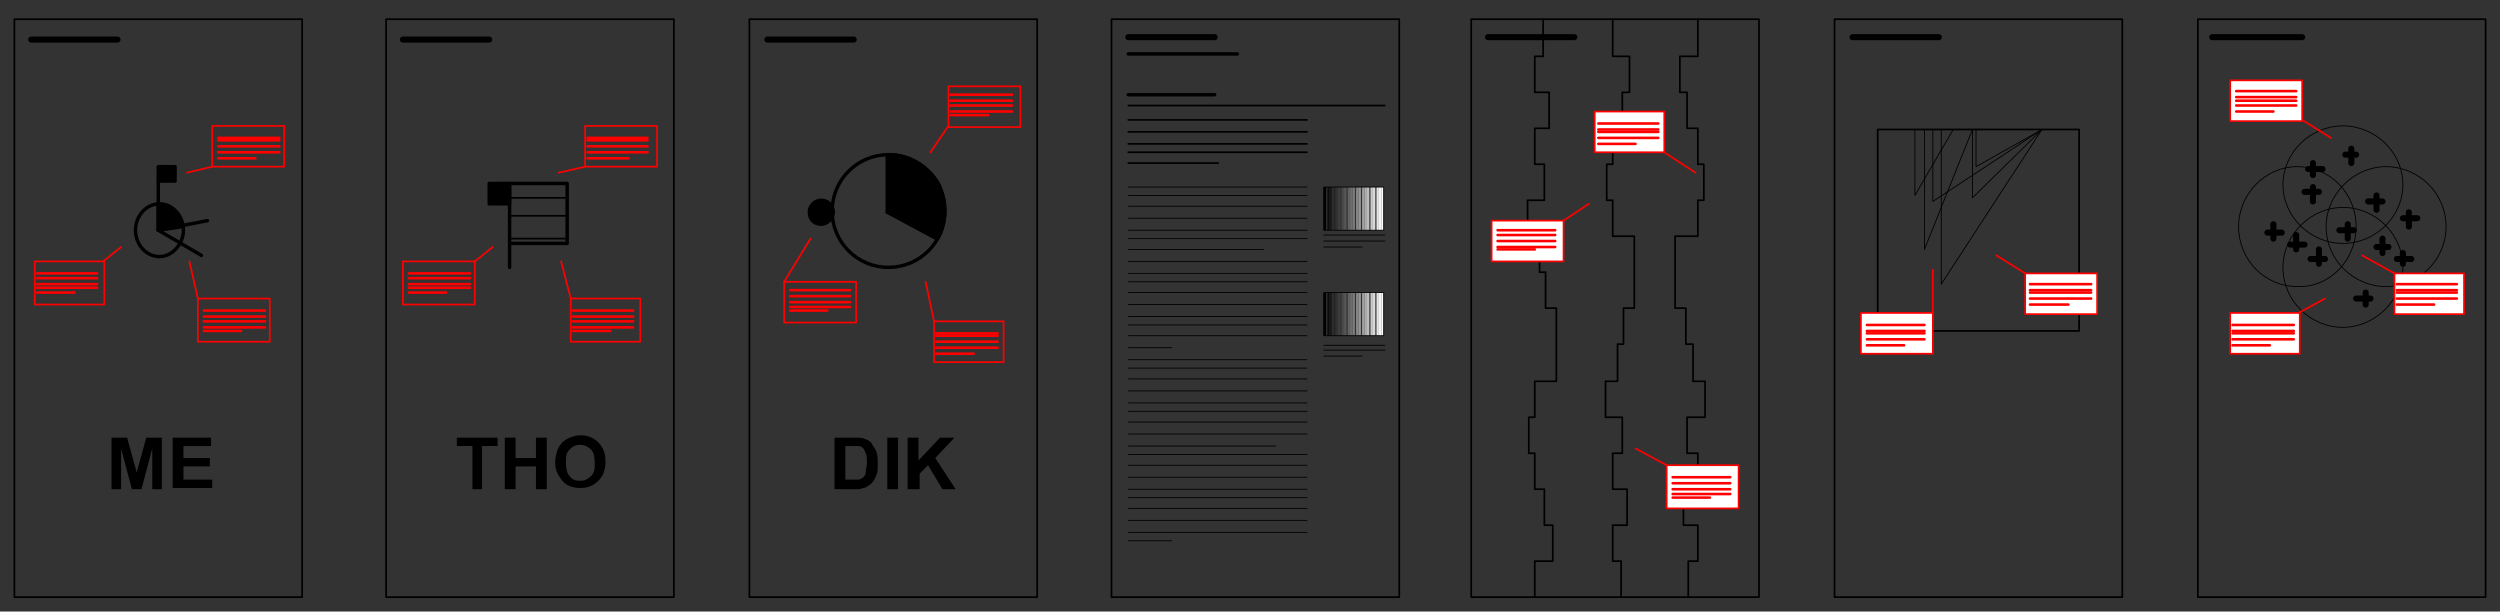 <?xml version="1.0" encoding="UTF-8"?> <!-- Generator: Adobe Illustrator 22.0.1, SVG Export Plug-In . SVG Version: 6.00 Build 0) --> <svg xmlns="http://www.w3.org/2000/svg" xmlns:xlink="http://www.w3.org/1999/xlink" id="Ebene_1" x="0px" y="0px" viewBox="0 0 208.5 51" xml:space="preserve"><rect x="0" y="0" width="208.5" height="51" fill="#333333" stroke="none"/> <g> <g> <g> <rect x="1.2" y="1.6" fill="none" stroke="#000000" stroke-width="0.144" stroke-linecap="round" stroke-linejoin="round" stroke-miterlimit="10" width="24" height="48.2"></rect> <path fill="none" stroke="#000000" stroke-width="0.288" stroke-linecap="round" stroke-linejoin="round" stroke-miterlimit="10" d=" M15.3,19.2c0-1.2-0.9-2.2-2-2.2s-2,1-2,2.2s0.9,2.2,2,2.2S15.3,20.3,15.3,19.2"></path> <rect x="13.2" y="13.9" fill-rule="evenodd" clip-rule="evenodd" width="1.4" height="1.2"></rect> <rect x="13.2" y="13.9" fill="none" stroke="#000000" stroke-width="0.288" stroke-linecap="round" stroke-linejoin="round" stroke-miterlimit="10" width="1.4" height="1.2"></rect> <line fill="none" stroke="#000000" stroke-width="0.288" stroke-linecap="round" stroke-linejoin="round" stroke-miterlimit="10" x1="13.2" y1="19.2" x2="16.8" y2="21.3"></line> <line fill="none" stroke="#000000" stroke-width="0.288" stroke-linecap="round" stroke-linejoin="round" stroke-miterlimit="10" x1="13.2" y1="19.2" x2="17.3" y2="18.4"></line> <line fill="none" stroke="#000000" stroke-width="0.288" stroke-linecap="round" stroke-linejoin="round" stroke-miterlimit="10" x1="13.2" y1="19.2" x2="13.2" y2="15.1"></line> <path fill-rule="evenodd" clip-rule="evenodd" d="M13.2,17.1v2.1l2-0.3C15.1,17.8,14.3,17.1,13.2,17.1"></path> <path fill="none" stroke="#000000" stroke-width="0.288" stroke-linecap="round" stroke-linejoin="round" stroke-miterlimit="10" d=" M13.2,17.1v2.1l2-0.3C15.1,17.8,14.3,17.1,13.2,17.1"></path> <line fill="none" stroke="#FF0000" stroke-width="0.216" stroke-linecap="round" stroke-linejoin="round" stroke-miterlimit="10" x1="17" y1="26.8" x2="22.1" y2="26.8"></line> <line fill="none" stroke="#FF0000" stroke-width="0.216" stroke-linecap="round" stroke-linejoin="round" stroke-miterlimit="10" x1="17" y1="27.3" x2="22.1" y2="27.3"></line> <line fill="none" stroke="#FF0000" stroke-width="0.216" stroke-linecap="round" stroke-linejoin="round" stroke-miterlimit="10" x1="17" y1="27.6" x2="20.1" y2="27.6"></line> <line fill="none" stroke="#FF0000" stroke-width="0.216" stroke-linecap="round" stroke-linejoin="round" stroke-miterlimit="10" x1="17" y1="26.4" x2="22.1" y2="26.4"></line> <line fill="none" stroke="#FF0000" stroke-width="0.216" stroke-linecap="round" stroke-linejoin="round" stroke-miterlimit="10" x1="17" y1="25.9" x2="22.1" y2="25.9"></line> <line fill="none" stroke="#FF0000" stroke-width="0.144" stroke-linecap="round" stroke-linejoin="round" stroke-miterlimit="10" x1="16.5" y1="24.9" x2="15.8" y2="21.8"></line> <rect x="16.5" y="24.9" fill="none" stroke="#FF0000" stroke-width="0.144" stroke-linecap="round" stroke-linejoin="round" stroke-miterlimit="10" width="6" height="3.6"></rect> <line fill="none" stroke="#FF0000" stroke-width="0.216" stroke-linecap="round" stroke-linejoin="round" stroke-miterlimit="10" x1="3.1" y1="23.7" x2="8.1" y2="23.7"></line> <line fill="none" stroke="#FF0000" stroke-width="0.216" stroke-linecap="round" stroke-linejoin="round" stroke-miterlimit="10" x1="3.1" y1="24" x2="8.1" y2="24"></line> <line fill="none" stroke="#FF0000" stroke-width="0.216" stroke-linecap="round" stroke-linejoin="round" stroke-miterlimit="10" x1="3.1" y1="24.4" x2="6.2" y2="24.4"></line> <line fill="none" stroke="#FF0000" stroke-width="0.216" stroke-linecap="round" stroke-linejoin="round" stroke-miterlimit="10" x1="3.1" y1="23.2" x2="8.1" y2="23.2"></line> <line fill="none" stroke="#FF0000" stroke-width="0.216" stroke-linecap="round" stroke-linejoin="round" stroke-miterlimit="10" x1="3.1" y1="22.8" x2="8.1" y2="22.8"></line> <rect x="2.9" y="21.8" fill="none" stroke="#FF0000" stroke-width="0.144" stroke-linecap="round" stroke-linejoin="round" stroke-miterlimit="10" width="5.8" height="3.6"></rect> <line fill="none" stroke="#FF0000" stroke-width="0.144" stroke-linecap="round" stroke-linejoin="round" stroke-miterlimit="10" x1="8.6" y1="21.8" x2="10.1" y2="20.6"></line> <line fill="none" stroke="#FF0000" stroke-width="0.216" stroke-linecap="round" stroke-linejoin="round" stroke-miterlimit="10" x1="18.2" y1="12.2" x2="23.3" y2="12.2"></line> <line fill="none" stroke="#FF0000" stroke-width="0.216" stroke-linecap="round" stroke-linejoin="round" stroke-miterlimit="10" x1="18.2" y1="12.7" x2="23.3" y2="12.7"></line> <line fill="none" stroke="#FF0000" stroke-width="0.216" stroke-linecap="round" stroke-linejoin="round" stroke-miterlimit="10" x1="18.2" y1="13.2" x2="21.3" y2="13.2"></line> <line fill="none" stroke="#FF0000" stroke-width="0.216" stroke-linecap="round" stroke-linejoin="round" stroke-miterlimit="10" x1="18.2" y1="11.7" x2="23.3" y2="11.7"></line> <line fill="none" stroke="#FF0000" stroke-width="0.216" stroke-linecap="round" stroke-linejoin="round" stroke-miterlimit="10" x1="18.2" y1="11.5" x2="23.3" y2="11.5"></line> <line fill="none" stroke="#FF0000" stroke-width="0.144" stroke-linecap="round" stroke-linejoin="round" stroke-miterlimit="10" x1="17.7" y1="13.9" x2="15.6" y2="14.4"></line> <rect x="17.7" y="10.5" fill="none" stroke="#FF0000" stroke-width="0.144" stroke-linecap="round" stroke-linejoin="round" stroke-miterlimit="10" width="6" height="3.4"></rect> <line fill="none" stroke="#000000" stroke-width="0.504" stroke-linecap="round" stroke-linejoin="round" stroke-miterlimit="10" x1="2.6" y1="3.3" x2="9.8" y2="3.3"></line> <g> <path d="M9.3,40.8v-4.3h1.3l0.8,2.9l0.8-2.9h1.3v4.3h-0.8v-3.4l-0.9,3.4H11l-0.9-3.4v3.4H9.3z"></path> <path d="M14.4,40.8v-4.3h3.2v0.7h-2.3v1h2.2v0.7h-2.2V40h2.4v0.7H14.4z"></path> </g> <rect x="32.2" y="1.6" fill="none" stroke="#000000" stroke-width="0.144" stroke-linecap="round" stroke-linejoin="round" stroke-miterlimit="10" width="24" height="48.2"></rect> <line fill="none" stroke="#FF0000" stroke-width="0.216" stroke-linecap="round" stroke-linejoin="round" stroke-miterlimit="10" x1="47.8" y1="26.8" x2="52.8" y2="26.8"></line> <line fill="none" stroke="#FF0000" stroke-width="0.216" stroke-linecap="round" stroke-linejoin="round" stroke-miterlimit="10" x1="47.8" y1="27.3" x2="52.8" y2="27.3"></line> <line fill="none" stroke="#FF0000" stroke-width="0.216" stroke-linecap="round" stroke-linejoin="round" stroke-miterlimit="10" x1="47.8" y1="27.6" x2="50.9" y2="27.6"></line> <line fill="none" stroke="#FF0000" stroke-width="0.216" stroke-linecap="round" stroke-linejoin="round" stroke-miterlimit="10" x1="47.8" y1="26.4" x2="52.8" y2="26.4"></line> <line fill="none" stroke="#FF0000" stroke-width="0.216" stroke-linecap="round" stroke-linejoin="round" stroke-miterlimit="10" x1="47.8" y1="25.9" x2="52.8" y2="25.9"></line> <line fill="none" stroke="#FF0000" stroke-width="0.144" stroke-linecap="round" stroke-linejoin="round" stroke-miterlimit="10" x1="47.6" y1="24.9" x2="46.8" y2="21.8"></line> <rect x="47.6" y="24.9" fill="none" stroke="#FF0000" stroke-width="0.144" stroke-linecap="round" stroke-linejoin="round" stroke-miterlimit="10" width="5.8" height="3.6"></rect> <line fill="none" stroke="#FF0000" stroke-width="0.216" stroke-linecap="round" stroke-linejoin="round" stroke-miterlimit="10" x1="34.1" y1="23.7" x2="39.2" y2="23.7"></line> <line fill="none" stroke="#FF0000" stroke-width="0.216" stroke-linecap="round" stroke-linejoin="round" stroke-miterlimit="10" x1="34.1" y1="24" x2="39.2" y2="24"></line> <line fill="none" stroke="#FF0000" stroke-width="0.216" stroke-linecap="round" stroke-linejoin="round" stroke-miterlimit="10" x1="34.1" y1="24.4" x2="37.2" y2="24.4"></line> <line fill="none" stroke="#FF0000" stroke-width="0.216" stroke-linecap="round" stroke-linejoin="round" stroke-miterlimit="10" x1="34.1" y1="23.2" x2="39.2" y2="23.2"></line> <line fill="none" stroke="#FF0000" stroke-width="0.216" stroke-linecap="round" stroke-linejoin="round" stroke-miterlimit="10" x1="34.1" y1="22.8" x2="39.2" y2="22.8"></line> <rect x="33.6" y="21.8" fill="none" stroke="#FF0000" stroke-width="0.144" stroke-linecap="round" stroke-linejoin="round" stroke-miterlimit="10" width="6" height="3.6"></rect> <line fill="none" stroke="#FF0000" stroke-width="0.144" stroke-linecap="round" stroke-linejoin="round" stroke-miterlimit="10" x1="39.6" y1="21.8" x2="41.1" y2="20.6"></line> <line fill="none" stroke="#FF0000" stroke-width="0.216" stroke-linecap="round" stroke-linejoin="round" stroke-miterlimit="10" x1="49" y1="12.2" x2="54" y2="12.2"></line> <line fill="none" stroke="#FF0000" stroke-width="0.216" stroke-linecap="round" stroke-linejoin="round" stroke-miterlimit="10" x1="49" y1="12.7" x2="54" y2="12.7"></line> <line fill="none" stroke="#FF0000" stroke-width="0.216" stroke-linecap="round" stroke-linejoin="round" stroke-miterlimit="10" x1="49" y1="13.2" x2="52.4" y2="13.2"></line> <line fill="none" stroke="#FF0000" stroke-width="0.216" stroke-linecap="round" stroke-linejoin="round" stroke-miterlimit="10" x1="49" y1="11.7" x2="54" y2="11.7"></line> <line fill="none" stroke="#FF0000" stroke-width="0.216" stroke-linecap="round" stroke-linejoin="round" stroke-miterlimit="10" x1="49" y1="11.5" x2="54" y2="11.5"></line> <line fill="none" stroke="#FF0000" stroke-width="0.144" stroke-linecap="round" stroke-linejoin="round" stroke-miterlimit="10" x1="48.8" y1="13.9" x2="46.6" y2="14.4"></line> <rect x="48.8" y="10.5" fill="none" stroke="#FF0000" stroke-width="0.144" stroke-linecap="round" stroke-linejoin="round" stroke-miterlimit="10" width="6" height="3.4"></rect> <line fill="none" stroke="#000000" stroke-width="0.504" stroke-linecap="round" stroke-linejoin="round" stroke-miterlimit="10" x1="33.6" y1="3.3" x2="40.8" y2="3.3"></line> <rect x="40.8" y="15.3" fill-rule="evenodd" clip-rule="evenodd" width="1.7" height="1.7"></rect> <rect x="40.8" y="15.3" fill="none" stroke="#000000" stroke-width="0.288" stroke-linecap="round" stroke-linejoin="round" stroke-miterlimit="10" width="1.7" height="1.7"></rect> <rect x="42.5" y="15.3" fill="none" stroke="#000000" stroke-width="0.288" stroke-linecap="round" stroke-linejoin="round" stroke-miterlimit="10" width="4.8" height="5"></rect> <line fill="none" stroke="#000000" stroke-width="0.288" stroke-linecap="round" stroke-linejoin="round" stroke-miterlimit="10" x1="42.5" y1="20.4" x2="42.5" y2="22.3"></line> <line fill="none" stroke="#000000" stroke-width="0.144" stroke-linecap="round" stroke-linejoin="round" stroke-miterlimit="10" x1="42.5" y1="16.5" x2="47.3" y2="16.5"></line> <line fill="none" stroke="#000000" stroke-width="0.144" stroke-linecap="round" stroke-linejoin="round" stroke-miterlimit="10" x1="42.5" y1="18" x2="47.3" y2="18"></line> <line fill="none" stroke="#000000" stroke-width="0.144" stroke-linecap="round" stroke-linejoin="round" stroke-miterlimit="10" x1="42.5" y1="19.9" x2="47.3" y2="19.9"></line> <g> <path d="M39.4,40.8v-3.6h-1.3v-0.7h3.4v0.7h-1.3v3.6H39.4z"></path> <path d="M42.1,40.8v-4.3H43v1.7h1.7v-1.7h0.9v4.3h-0.9v-1.9H43v1.9H42.1z"></path> <path d="M46.3,38.6c0-0.4,0.1-0.8,0.2-1.1c0.1-0.2,0.2-0.4,0.4-0.6c0.2-0.2,0.4-0.3,0.6-0.4c0.3-0.1,0.6-0.2,0.9-0.2 c0.6,0,1.1,0.2,1.5,0.6c0.4,0.4,0.6,0.9,0.6,1.6c0,0.7-0.2,1.2-0.6,1.6c-0.4,0.4-0.9,0.6-1.5,0.6c-0.6,0-1.2-0.2-1.5-0.6 S46.3,39.3,46.3,38.6z M47.2,38.6c0,0.5,0.1,0.9,0.3,1.1c0.2,0.3,0.5,0.4,0.9,0.4c0.3,0,0.6-0.1,0.9-0.4s0.3-0.6,0.3-1.1 c0-0.5-0.1-0.9-0.3-1.1s-0.5-0.4-0.9-0.4c-0.4,0-0.6,0.1-0.9,0.4S47.2,38.1,47.2,38.6z"></path> </g> <rect x="62.5" y="1.6" fill="none" stroke="#000000" stroke-width="0.144" stroke-linecap="round" stroke-linejoin="round" stroke-miterlimit="10" width="24" height="48.2"></rect> <line fill="none" stroke="#FF0000" stroke-width="0.216" stroke-linecap="round" stroke-linejoin="round" stroke-miterlimit="10" x1="78.1" y1="28.5" x2="83.2" y2="28.5"></line> <line fill="none" stroke="#FF0000" stroke-width="0.216" stroke-linecap="round" stroke-linejoin="round" stroke-miterlimit="10" x1="78.1" y1="29" x2="83.2" y2="29"></line> <line fill="none" stroke="#FF0000" stroke-width="0.216" stroke-linecap="round" stroke-linejoin="round" stroke-miterlimit="10" x1="78.1" y1="29.5" x2="81.2" y2="29.5"></line> <line fill="none" stroke="#FF0000" stroke-width="0.216" stroke-linecap="round" stroke-linejoin="round" stroke-miterlimit="10" x1="78.1" y1="28" x2="83.2" y2="28"></line> <line fill="none" stroke="#FF0000" stroke-width="0.216" stroke-linecap="round" stroke-linejoin="round" stroke-miterlimit="10" x1="78.1" y1="27.8" x2="83.2" y2="27.8"></line> <line fill="none" stroke="#FF0000" stroke-width="0.144" stroke-linecap="round" stroke-linejoin="round" stroke-miterlimit="10" x1="77.9" y1="26.8" x2="77.2" y2="23.5"></line> <rect x="77.9" y="26.8" fill="none" stroke="#FF0000" stroke-width="0.144" stroke-linecap="round" stroke-linejoin="round" stroke-miterlimit="10" width="5.8" height="3.4"></rect> <line fill="none" stroke="#FF0000" stroke-width="0.216" stroke-linecap="round" stroke-linejoin="round" stroke-miterlimit="10" x1="65.9" y1="25.2" x2="70.9" y2="25.2"></line> <line fill="none" stroke="#FF0000" stroke-width="0.216" stroke-linecap="round" stroke-linejoin="round" stroke-miterlimit="10" x1="65.9" y1="25.6" x2="70.9" y2="25.6"></line> <line fill="none" stroke="#FF0000" stroke-width="0.216" stroke-linecap="round" stroke-linejoin="round" stroke-miterlimit="10" x1="65.9" y1="25.9" x2="69" y2="25.9"></line> <line fill="none" stroke="#FF0000" stroke-width="0.216" stroke-linecap="round" stroke-linejoin="round" stroke-miterlimit="10" x1="65.9" y1="24.7" x2="70.9" y2="24.7"></line> <line fill="none" stroke="#FF0000" stroke-width="0.216" stroke-linecap="round" stroke-linejoin="round" stroke-miterlimit="10" x1="65.9" y1="24.2" x2="70.9" y2="24.2"></line> <rect x="65.4" y="23.5" fill="none" stroke="#FF0000" stroke-width="0.144" stroke-linecap="round" stroke-linejoin="round" stroke-miterlimit="10" width="6" height="3.4"></rect> <line fill="none" stroke="#FF0000" stroke-width="0.144" stroke-linecap="round" stroke-linejoin="round" stroke-miterlimit="10" x1="65.4" y1="23.5" x2="67.6" y2="19.9"></line> <line fill="none" stroke="#FF0000" stroke-width="0.216" stroke-linecap="round" stroke-linejoin="round" stroke-miterlimit="10" x1="79.3" y1="8.8" x2="84.4" y2="8.8"></line> <line fill="none" stroke="#FF0000" stroke-width="0.216" stroke-linecap="round" stroke-linejoin="round" stroke-miterlimit="10" x1="79.3" y1="9.3" x2="84.4" y2="9.3"></line> <line fill="none" stroke="#FF0000" stroke-width="0.216" stroke-linecap="round" stroke-linejoin="round" stroke-miterlimit="10" x1="79.3" y1="9.6" x2="82.4" y2="9.6"></line> <line fill="none" stroke="#FF0000" stroke-width="0.216" stroke-linecap="round" stroke-linejoin="round" stroke-miterlimit="10" x1="79.3" y1="8.4" x2="84.4" y2="8.4"></line> <line fill="none" stroke="#FF0000" stroke-width="0.216" stroke-linecap="round" stroke-linejoin="round" stroke-miterlimit="10" x1="79.3" y1="7.9" x2="84.4" y2="7.9"></line> <line fill="none" stroke="#FF0000" stroke-width="0.144" stroke-linecap="round" stroke-linejoin="round" stroke-miterlimit="10" x1="79.1" y1="10.5" x2="77.6" y2="12.7"></line> <rect x="79.1" y="7.2" fill="none" stroke="#FF0000" stroke-width="0.144" stroke-linecap="round" stroke-linejoin="round" stroke-miterlimit="10" width="6" height="3.4"></rect> <line fill="none" stroke="#000000" stroke-width="0.504" stroke-linecap="round" stroke-linejoin="round" stroke-miterlimit="10" x1="64" y1="3.3" x2="71.2" y2="3.3"></line> <path fill-rule="evenodd" clip-rule="evenodd" d="M69.5,17.7c0-0.5-0.4-1-1-1c-0.5,0-1,0.4-1,1s0.4,1,1,1 C69,18.7,69.5,18.2,69.5,17.7"></path> <path fill="none" stroke="#000000" stroke-width="0.288" stroke-linecap="round" stroke-linejoin="round" stroke-miterlimit="10" d=" M69.5,17.7c0-0.5-0.4-1-1-1c-0.5,0-1,0.4-1,1s0.4,1,1,1C69,18.7,69.5,18.2,69.5,17.7"></path> <path fill="none" stroke="#000000" stroke-width="0.288" stroke-linecap="round" stroke-linejoin="round" stroke-miterlimit="10" d=" M78.8,17.6c0-2.6-2.1-4.7-4.7-4.7c-2.6,0-4.7,2.1-4.7,4.7s2.1,4.7,4.7,4.7C76.7,22.3,78.8,20.2,78.8,17.6"></path> <line fill="none" stroke="#000000" stroke-width="0.288" stroke-linecap="round" stroke-linejoin="round" stroke-miterlimit="10" x1="74" y1="17.7" x2="78.1" y2="19.9"></line> <line fill="none" stroke="#000000" stroke-width="0.288" stroke-linecap="round" stroke-linejoin="round" stroke-miterlimit="10" x1="74" y1="17.7" x2="74" y2="12.9"></line> <path fill-rule="evenodd" clip-rule="evenodd" d="M74.1,12.9v4.7l4.1,2.3c0.8-1.4,0.8-3.2,0-4.7C77.3,13.8,75.8,12.9,74.1,12.9"></path> <path fill="none" stroke="#000000" stroke-width="0.288" stroke-linecap="round" stroke-linejoin="round" stroke-miterlimit="10" d=" M74.1,12.9v4.7l4.1,2.3c0.8-1.4,0.8-3.2,0-4.7C77.3,13.8,75.8,12.9,74.1,12.9"></path> <g> <path d="M69.7,36.5h1.6c0.4,0,0.6,0,0.8,0.1c0.3,0.1,0.5,0.2,0.6,0.4s0.3,0.4,0.4,0.7s0.1,0.6,0.1,1c0,0.4,0,0.7-0.1,0.9 c-0.1,0.3-0.3,0.6-0.5,0.8c-0.2,0.1-0.4,0.3-0.6,0.3c-0.2,0.1-0.4,0.1-0.8,0.1h-1.6V36.5z M70.5,37.2V40h0.6c0.2,0,0.4,0,0.5,0 c0.1,0,0.3-0.1,0.4-0.2s0.2-0.2,0.2-0.4s0.1-0.5,0.1-0.8s0-0.6-0.1-0.8s-0.1-0.3-0.2-0.4s-0.2-0.2-0.4-0.2c-0.1,0-0.4,0-0.7,0 H70.5z"></path> <path d="M74,40.8v-4.3h0.9v4.3H74z"></path> <path d="M75.7,40.8v-4.3h0.9v1.9l1.8-1.9h1.2l-1.6,1.7l1.7,2.6h-1.1l-1.2-2l-0.7,0.7v1.3H75.7z"></path> </g> <rect x="92.7" y="1.6" fill="none" stroke="#000000" stroke-width="0.144" stroke-linecap="round" stroke-linejoin="round" stroke-miterlimit="10" width="24" height="48.2"></rect> <line fill="none" stroke="#000000" stroke-width="0.504" stroke-linecap="round" stroke-linejoin="round" stroke-miterlimit="10" x1="94.1" y1="3.1" x2="101.3" y2="3.1"></line> <line fill="none" stroke="#000000" stroke-width="0.288" stroke-linecap="round" stroke-linejoin="round" stroke-miterlimit="10" x1="94.1" y1="4.5" x2="103.2" y2="4.5"></line> <line fill="none" stroke="#000000" stroke-width="0.288" stroke-linecap="round" stroke-linejoin="round" stroke-miterlimit="10" x1="94.1" y1="7.9" x2="101.3" y2="7.9"></line> <line fill="none" stroke="#000000" stroke-width="0.144" stroke-linecap="round" stroke-linejoin="round" stroke-miterlimit="10" x1="94.1" y1="8.8" x2="115.5" y2="8.8"></line> <line fill="none" stroke="#000000" stroke-width="0.144" stroke-linecap="round" stroke-linejoin="round" stroke-miterlimit="10" x1="94.1" y1="10" x2="109" y2="10"></line> <line fill="none" stroke="#000000" stroke-width="7.200000e-02" stroke-linecap="round" stroke-linejoin="round" stroke-miterlimit="10" x1="94.1" y1="24.4" x2="109" y2="24.4"></line> <line fill="none" stroke="#000000" stroke-width="0.144" stroke-linecap="round" stroke-linejoin="round" stroke-miterlimit="10" x1="94.1" y1="11" x2="109" y2="11"></line> <line fill="none" stroke="#000000" stroke-width="7.200000e-02" stroke-linecap="round" stroke-linejoin="round" stroke-miterlimit="10" x1="94.1" y1="25.4" x2="109" y2="25.4"></line> <line fill="none" stroke="#000000" stroke-width="0.144" stroke-linecap="round" stroke-linejoin="round" stroke-miterlimit="10" x1="94.1" y1="12" x2="109" y2="12"></line> <line fill="none" stroke="#000000" stroke-width="7.200000e-02" stroke-linecap="round" stroke-linejoin="round" stroke-miterlimit="10" x1="94.1" y1="26.4" x2="109" y2="26.4"></line> <line fill="none" stroke="#000000" stroke-width="0.144" stroke-linecap="round" stroke-linejoin="round" stroke-miterlimit="10" x1="94.1" y1="12.7" x2="109" y2="12.7"></line> <line fill="none" stroke="#000000" stroke-width="7.200000e-02" stroke-linecap="round" stroke-linejoin="round" stroke-miterlimit="10" x1="94.1" y1="27.1" x2="109" y2="27.1"></line> <line fill="none" stroke="#000000" stroke-width="0.144" stroke-linecap="round" stroke-linejoin="round" stroke-miterlimit="10" x1="94.1" y1="13.6" x2="101.6" y2="13.6"></line> <line fill="none" stroke="#000000" stroke-width="7.200000e-02" stroke-linecap="round" stroke-linejoin="round" stroke-miterlimit="10" x1="94.1" y1="28" x2="109" y2="28"></line> <line fill="none" stroke="#000000" stroke-width="7.200000e-02" stroke-linecap="round" stroke-linejoin="round" stroke-miterlimit="10" x1="94.1" y1="29" x2="97.7" y2="29"></line> <line fill="none" stroke="#000000" stroke-width="7.200000e-02" stroke-linecap="round" stroke-linejoin="round" stroke-miterlimit="10" x1="94.1" y1="15.6" x2="109" y2="15.6"></line> <line fill="none" stroke="#000000" stroke-width="7.200000e-02" stroke-linecap="round" stroke-linejoin="round" stroke-miterlimit="10" x1="94.1" y1="30" x2="109" y2="30"></line> <line fill="none" stroke="#000000" stroke-width="7.200000e-02" stroke-linecap="round" stroke-linejoin="round" stroke-miterlimit="10" x1="94.1" y1="16.3" x2="109" y2="16.3"></line> <line fill="none" stroke="#000000" stroke-width="7.200000e-02" stroke-linecap="round" stroke-linejoin="round" stroke-miterlimit="10" x1="94.1" y1="30.7" x2="109" y2="30.7"></line> <line fill="none" stroke="#000000" stroke-width="7.200000e-02" stroke-linecap="round" stroke-linejoin="round" stroke-miterlimit="10" x1="94.1" y1="17.2" x2="109" y2="17.2"></line> <line fill="none" stroke="#000000" stroke-width="7.200000e-02" stroke-linecap="round" stroke-linejoin="round" stroke-miterlimit="10" x1="94.1" y1="31.6" x2="109" y2="31.6"></line> <line fill="none" stroke="#000000" stroke-width="7.200000e-02" stroke-linecap="round" stroke-linejoin="round" stroke-miterlimit="10" x1="94.1" y1="18.2" x2="109" y2="18.2"></line> <line fill="none" stroke="#000000" stroke-width="7.200000e-02" stroke-linecap="round" stroke-linejoin="round" stroke-miterlimit="10" x1="94.1" y1="32.6" x2="109" y2="32.6"></line> <line fill="none" stroke="#000000" stroke-width="7.200000e-02" stroke-linecap="round" stroke-linejoin="round" stroke-miterlimit="10" x1="94.1" y1="19.2" x2="109" y2="19.2"></line> <line fill="none" stroke="#000000" stroke-width="7.200000e-02" stroke-linecap="round" stroke-linejoin="round" stroke-miterlimit="10" x1="94.1" y1="33.6" x2="109" y2="33.6"></line> <line fill="none" stroke="#000000" stroke-width="7.200000e-02" stroke-linecap="round" stroke-linejoin="round" stroke-miterlimit="10" x1="94.1" y1="19.9" x2="109" y2="19.9"></line> <line fill="none" stroke="#000000" stroke-width="7.200000e-02" stroke-linecap="round" stroke-linejoin="round" stroke-miterlimit="10" x1="94.1" y1="34.3" x2="109" y2="34.3"></line> <line fill="none" stroke="#000000" stroke-width="7.200000e-02" stroke-linecap="round" stroke-linejoin="round" stroke-miterlimit="10" x1="94.1" y1="20.8" x2="105.4" y2="20.8"></line> <line fill="none" stroke="#000000" stroke-width="7.200000e-02" stroke-linecap="round" stroke-linejoin="round" stroke-miterlimit="10" x1="94.1" y1="35.2" x2="109" y2="35.2"></line> <line fill="none" stroke="#000000" stroke-width="7.200000e-02" stroke-linecap="round" stroke-linejoin="round" stroke-miterlimit="10" x1="94.1" y1="21.8" x2="109" y2="21.8"></line> <line fill="none" stroke="#000000" stroke-width="7.200000e-02" stroke-linecap="round" stroke-linejoin="round" stroke-miterlimit="10" x1="94.1" y1="36.2" x2="109" y2="36.2"></line> <line fill="none" stroke="#000000" stroke-width="7.200000e-02" stroke-linecap="round" stroke-linejoin="round" stroke-miterlimit="10" x1="94.1" y1="22.8" x2="109" y2="22.8"></line> <line fill="none" stroke="#000000" stroke-width="7.200000e-02" stroke-linecap="round" stroke-linejoin="round" stroke-miterlimit="10" x1="94.1" y1="37.2" x2="106.4" y2="37.2"></line> <line fill="none" stroke="#000000" stroke-width="7.200000e-02" stroke-linecap="round" stroke-linejoin="round" stroke-miterlimit="10" x1="94.1" y1="23.5" x2="109" y2="23.5"></line> <line fill="none" stroke="#000000" stroke-width="7.200000e-02" stroke-linecap="round" stroke-linejoin="round" stroke-miterlimit="10" x1="94.1" y1="40.8" x2="109" y2="40.8"></line> <line fill="none" stroke="#000000" stroke-width="7.200000e-02" stroke-linecap="round" stroke-linejoin="round" stroke-miterlimit="10" x1="94.1" y1="41.5" x2="109" y2="41.5"></line> <line fill="none" stroke="#000000" stroke-width="7.200000e-02" stroke-linecap="round" stroke-linejoin="round" stroke-miterlimit="10" x1="94.1" y1="42.4" x2="109" y2="42.4"></line> <line fill="none" stroke="#000000" stroke-width="7.200000e-02" stroke-linecap="round" stroke-linejoin="round" stroke-miterlimit="10" x1="94.1" y1="43.4" x2="109" y2="43.4"></line> <line fill="none" stroke="#000000" stroke-width="7.200000e-02" stroke-linecap="round" stroke-linejoin="round" stroke-miterlimit="10" x1="94.1" y1="44.4" x2="109" y2="44.4"></line> <line fill="none" stroke="#000000" stroke-width="7.200000e-02" stroke-linecap="round" stroke-linejoin="round" stroke-miterlimit="10" x1="94.1" y1="45.1" x2="97.7" y2="45.1"></line> <line fill="none" stroke="#000000" stroke-width="7.200000e-02" stroke-linecap="round" stroke-linejoin="round" stroke-miterlimit="10" x1="94.1" y1="37.9" x2="109" y2="37.9"></line> <line fill="none" stroke="#000000" stroke-width="7.200000e-02" stroke-linecap="round" stroke-linejoin="round" stroke-miterlimit="10" x1="94.1" y1="38.8" x2="109" y2="38.8"></line> <line fill="none" stroke="#000000" stroke-width="7.200000e-02" stroke-linecap="round" stroke-linejoin="round" stroke-miterlimit="10" x1="94.1" y1="39.8" x2="109" y2="39.8"></line> <g> <defs> <rect id="SVGID_1_" x="110.4" y="15.6" width="5" height="3.6"></rect> </defs> <clipPath id="SVGID_2_"> <use xlink:href="#SVGID_1_" overflow="visible"></use> </clipPath> <polygon clip-path="url(#SVGID_2_)" fill-rule="evenodd" clip-rule="evenodd" points="110.4,15.6 110.4,15.6 110.4,19.6 "></polygon> <rect x="110.4" y="15.6" clip-path="url(#SVGID_2_)" fill-rule="evenodd" clip-rule="evenodd" width="0.2" height="4.1"></rect> <rect x="110.7" y="15.6" clip-path="url(#SVGID_2_)" fill-rule="evenodd" clip-rule="evenodd" fill="#0C0C0C" width="0.2" height="4.1"></rect> <rect x="110.9" y="15.6" clip-path="url(#SVGID_2_)" fill-rule="evenodd" clip-rule="evenodd" fill="#191919" width="0.2" height="4.1"></rect> <rect x="111.2" y="15.6" clip-path="url(#SVGID_2_)" fill-rule="evenodd" clip-rule="evenodd" fill="#252525" width="0.2" height="4.1"></rect> <rect x="111.4" y="15.6" clip-path="url(#SVGID_2_)" fill-rule="evenodd" clip-rule="evenodd" fill="#313131" width="0.2" height="4.1"></rect> <rect x="111.6" y="15.6" clip-path="url(#SVGID_2_)" fill-rule="evenodd" clip-rule="evenodd" fill="#3D3D3D" width="0.2" height="4.1"></rect> <rect x="111.9" y="15.6" clip-path="url(#SVGID_2_)" fill-rule="evenodd" clip-rule="evenodd" fill="#4A4A4A" width="0.2" height="4.1"></rect> <rect x="112.1" y="15.6" clip-path="url(#SVGID_2_)" fill-rule="evenodd" clip-rule="evenodd" fill="#565656" width="0.2" height="4.1"></rect> <rect x="112.4" y="15.6" clip-path="url(#SVGID_2_)" fill-rule="evenodd" clip-rule="evenodd" fill="#626262" width="0.2" height="4.1"></rect> <rect x="112.6" y="15.6" clip-path="url(#SVGID_2_)" fill-rule="evenodd" clip-rule="evenodd" fill="#6E6E6E" width="0.2" height="4.1"></rect> <rect x="112.8" y="15.6" clip-path="url(#SVGID_2_)" fill-rule="evenodd" clip-rule="evenodd" fill="#7B7B7B" width="0.2" height="4.1"></rect> <rect x="113.1" y="15.6" clip-path="url(#SVGID_2_)" fill-rule="evenodd" clip-rule="evenodd" fill="#888888" width="0.2" height="4.1"></rect> <rect x="113.3" y="15.6" clip-path="url(#SVGID_2_)" fill-rule="evenodd" clip-rule="evenodd" fill="#959595" width="0.2" height="4.1"></rect> <rect x="113.6" y="15.6" clip-path="url(#SVGID_2_)" fill-rule="evenodd" clip-rule="evenodd" fill="#A2A2A2" width="0.2" height="4.1"></rect> <rect x="113.8" y="15.6" clip-path="url(#SVGID_2_)" fill-rule="evenodd" clip-rule="evenodd" fill="#AFAFAF" width="0.2" height="4.1"></rect> <rect x="114" y="15.6" clip-path="url(#SVGID_2_)" fill-rule="evenodd" clip-rule="evenodd" fill="#BCBCBC" width="0.2" height="4.1"></rect> <rect x="114.3" y="15.6" clip-path="url(#SVGID_2_)" fill-rule="evenodd" clip-rule="evenodd" fill="#CACACA" width="0.2" height="4.1"></rect> <rect x="114.5" y="15.6" clip-path="url(#SVGID_2_)" fill-rule="evenodd" clip-rule="evenodd" fill="#D7D7D7" width="0.2" height="4.1"></rect> <rect x="114.8" y="15.6" clip-path="url(#SVGID_2_)" fill-rule="evenodd" clip-rule="evenodd" fill="#E4E4E4" width="0.2" height="4.1"></rect> <rect x="115" y="15.6" clip-path="url(#SVGID_2_)" fill-rule="evenodd" clip-rule="evenodd" fill="#F2F2F2" width="0.2" height="4.1"></rect> <rect x="115.2" y="15.6" clip-path="url(#SVGID_2_)" fill-rule="evenodd" clip-rule="evenodd" fill="#FFFFFF" width="0.2" height="4.1"></rect> <rect x="115.5" y="15.6" clip-path="url(#SVGID_2_)" fill-rule="evenodd" clip-rule="evenodd" fill="#FFFFFF" width="0.5" height="4.1"></rect> </g> <rect x="110.4" y="15.6" fill="none" stroke="#000000" stroke-width="7.200000e-02" stroke-linecap="round" stroke-linejoin="round" stroke-miterlimit="10" width="5" height="3.6"></rect> <line fill="none" stroke="#000000" stroke-width="7.200000e-02" stroke-linecap="round" stroke-linejoin="round" stroke-miterlimit="10" x1="110.4" y1="19.6" x2="115.5" y2="19.6"></line> <line fill="none" stroke="#000000" stroke-width="7.200000e-02" stroke-linecap="round" stroke-linejoin="round" stroke-miterlimit="10" x1="110.4" y1="20.1" x2="115.5" y2="20.1"></line> <line fill="none" stroke="#000000" stroke-width="7.200000e-02" stroke-linecap="round" stroke-linejoin="round" stroke-miterlimit="10" x1="110.4" y1="20.6" x2="113.6" y2="20.6"></line> <g> <defs> <rect id="SVGID_3_" x="110.4" y="24.4" width="5" height="3.6"></rect> </defs> <clipPath id="SVGID_4_"> <use xlink:href="#SVGID_3_" overflow="visible"></use> </clipPath> <polygon clip-path="url(#SVGID_4_)" fill-rule="evenodd" clip-rule="evenodd" points="110.4,24.4 110.4,24.4 110.4,28.5 "></polygon> <rect x="110.4" y="24.4" clip-path="url(#SVGID_4_)" fill-rule="evenodd" clip-rule="evenodd" width="0.2" height="4.1"></rect> <rect x="110.7" y="24.4" clip-path="url(#SVGID_4_)" fill-rule="evenodd" clip-rule="evenodd" fill="#0C0C0C" width="0.2" height="4.1"></rect> <rect x="110.9" y="24.4" clip-path="url(#SVGID_4_)" fill-rule="evenodd" clip-rule="evenodd" fill="#191919" width="0.2" height="4.1"></rect> <rect x="111.2" y="24.4" clip-path="url(#SVGID_4_)" fill-rule="evenodd" clip-rule="evenodd" fill="#252525" width="0.2" height="4.1"></rect> <rect x="111.4" y="24.4" clip-path="url(#SVGID_4_)" fill-rule="evenodd" clip-rule="evenodd" fill="#313131" width="0.2" height="4.1"></rect> <rect x="111.6" y="24.4" clip-path="url(#SVGID_4_)" fill-rule="evenodd" clip-rule="evenodd" fill="#3D3D3D" width="0.2" height="4.1"></rect> <rect x="111.9" y="24.4" clip-path="url(#SVGID_4_)" fill-rule="evenodd" clip-rule="evenodd" fill="#4A4A4A" width="0.2" height="4.1"></rect> <rect x="112.1" y="24.4" clip-path="url(#SVGID_4_)" fill-rule="evenodd" clip-rule="evenodd" fill="#565656" width="0.2" height="4.1"></rect> <rect x="112.4" y="24.4" clip-path="url(#SVGID_4_)" fill-rule="evenodd" clip-rule="evenodd" fill="#626262" width="0.2" height="4.1"></rect> <rect x="112.6" y="24.4" clip-path="url(#SVGID_4_)" fill-rule="evenodd" clip-rule="evenodd" fill="#6E6E6E" width="0.2" height="4.1"></rect> <rect x="112.8" y="24.4" clip-path="url(#SVGID_4_)" fill-rule="evenodd" clip-rule="evenodd" fill="#7B7B7B" width="0.2" height="4.1"></rect> <rect x="113.1" y="24.4" clip-path="url(#SVGID_4_)" fill-rule="evenodd" clip-rule="evenodd" fill="#888888" width="0.2" height="4.1"></rect> <rect x="113.3" y="24.4" clip-path="url(#SVGID_4_)" fill-rule="evenodd" clip-rule="evenodd" fill="#959595" width="0.2" height="4.1"></rect> <rect x="113.6" y="24.4" clip-path="url(#SVGID_4_)" fill-rule="evenodd" clip-rule="evenodd" fill="#A2A2A2" width="0.2" height="4.1"></rect> <rect x="113.8" y="24.4" clip-path="url(#SVGID_4_)" fill-rule="evenodd" clip-rule="evenodd" fill="#AFAFAF" width="0.2" height="4.1"></rect> <rect x="114" y="24.4" clip-path="url(#SVGID_4_)" fill-rule="evenodd" clip-rule="evenodd" fill="#BCBCBC" width="0.2" height="4.1"></rect> <rect x="114.3" y="24.4" clip-path="url(#SVGID_4_)" fill-rule="evenodd" clip-rule="evenodd" fill="#CACACA" width="0.2" height="4.1"></rect> <rect x="114.5" y="24.4" clip-path="url(#SVGID_4_)" fill-rule="evenodd" clip-rule="evenodd" fill="#D7D7D7" width="0.2" height="4.1"></rect> <rect x="114.8" y="24.4" clip-path="url(#SVGID_4_)" fill-rule="evenodd" clip-rule="evenodd" fill="#E4E4E4" width="0.2" height="4.1"></rect> <rect x="115" y="24.4" clip-path="url(#SVGID_4_)" fill-rule="evenodd" clip-rule="evenodd" fill="#F2F2F2" width="0.2" height="4.1"></rect> <rect x="115.2" y="24.4" clip-path="url(#SVGID_4_)" fill-rule="evenodd" clip-rule="evenodd" fill="#FFFFFF" width="0.2" height="4.1"></rect> <rect x="115.5" y="24.4" clip-path="url(#SVGID_4_)" fill-rule="evenodd" clip-rule="evenodd" fill="#FFFFFF" width="0.5" height="4.1"></rect> </g> <rect x="110.4" y="24.4" fill="none" stroke="#000000" stroke-width="7.200000e-02" stroke-linecap="round" stroke-linejoin="round" stroke-miterlimit="10" width="5" height="3.6"></rect> <line fill="none" stroke="#000000" stroke-width="7.200000e-02" stroke-linecap="round" stroke-linejoin="round" stroke-miterlimit="10" x1="110.4" y1="28.8" x2="115.5" y2="28.8"></line> <line fill="none" stroke="#000000" stroke-width="7.200000e-02" stroke-linecap="round" stroke-linejoin="round" stroke-miterlimit="10" x1="110.4" y1="29.2" x2="115.5" y2="29.2"></line> <line fill="none" stroke="#000000" stroke-width="7.200000e-02" stroke-linecap="round" stroke-linejoin="round" stroke-miterlimit="10" x1="110.4" y1="29.7" x2="113.6" y2="29.7"></line> <rect x="122.7" y="1.6" fill="none" stroke="#000000" stroke-width="0.144" stroke-linecap="round" stroke-linejoin="round" stroke-miterlimit="10" width="24" height="48.2"></rect> <line fill="none" stroke="#000000" stroke-width="0.504" stroke-linecap="round" stroke-linejoin="round" stroke-miterlimit="10" x1="124.1" y1="3.1" x2="131.3" y2="3.1"></line> <polyline fill="none" stroke="#000000" stroke-width="0.144" stroke-linecap="round" stroke-linejoin="round" stroke-miterlimit="10" points=" 128.7,1.6 128.7,4.7 128,4.7 128,7.7 129.2,7.7 129.2,10.7 128,10.7 128,13.7 128.8,13.7 128.8,16.7 127.4,16.7 127.4,19.7 128.4,19.7 128.4,22.7 128.9,22.7 128.9,25.7 129.8,25.7 129.8,31.8 128,31.8 128,34.8 127.5,34.8 127.5,37.8 128,37.8 128,40.8 128.8,40.8 128.8,43.8 129.5,43.8 129.5,46.8 128,46.8 128,49.8 "></polyline> <polyline fill="none" stroke="#000000" stroke-width="0.144" stroke-linecap="round" stroke-linejoin="round" stroke-miterlimit="10" points=" 135.2,49.8 135.2,46.8 134.5,46.8 134.5,43.8 135.7,43.8 135.7,40.8 134.5,40.8 134.5,37.8 135.3,37.8 135.3,34.8 133.9,34.8 133.9,31.8 134.9,31.8 134.9,28.7 135.4,28.7 135.4,25.7 136.3,25.7 136.3,19.7 134.5,19.7 134.5,16.7 134,16.7 134,13.7 134.5,13.7 134.5,10.7 135.3,10.7 135.3,7.7 135.9,7.7 135.9,4.7 134.5,4.7 134.5,1.6 "></polyline> <polyline fill="none" stroke="#000000" stroke-width="0.144" stroke-linecap="round" stroke-linejoin="round" stroke-miterlimit="10" points=" 140.8,49.8 140.8,46.8 141.6,46.8 141.6,43.8 140.4,43.8 140.4,40.8 141.6,40.8 141.6,37.8 140.7,37.8 140.7,34.8 142.2,34.8 142.2,31.8 141.2,31.8 141.2,28.7 140.6,28.7 140.6,25.7 139.7,25.7 139.7,19.7 141.6,19.7 141.6,16.7 142.1,16.7 142.1,13.7 141.6,13.7 141.6,10.7 140.7,10.7 140.7,7.7 140.1,7.7 140.1,4.7 141.6,4.7 141.6,1.6 "></polyline> <line fill="none" stroke="#FF0000" stroke-width="0.144" stroke-linecap="round" stroke-linejoin="round" stroke-miterlimit="10" x1="139" y1="38.8" x2="136.4" y2="37.4"></line> <rect x="139" y="38.8" fill-rule="evenodd" clip-rule="evenodd" fill="#FFFFFF" width="6" height="3.6"></rect> <rect x="139" y="38.8" fill="none" stroke="#FF0000" stroke-width="0.144" stroke-linecap="round" stroke-linejoin="round" stroke-miterlimit="10" width="6" height="3.6"></rect> <line fill="none" stroke="#FF0000" stroke-width="0.216" stroke-linecap="round" stroke-linejoin="round" stroke-miterlimit="10" x1="139.5" y1="40.8" x2="144.3" y2="40.8"></line> <line fill="none" stroke="#FF0000" stroke-width="0.216" stroke-linecap="round" stroke-linejoin="round" stroke-miterlimit="10" x1="139.5" y1="41.2" x2="144.3" y2="41.2"></line> <line fill="none" stroke="#FF0000" stroke-width="0.216" stroke-linecap="round" stroke-linejoin="round" stroke-miterlimit="10" x1="139.5" y1="41.5" x2="142.6" y2="41.5"></line> <line fill="none" stroke="#FF0000" stroke-width="0.216" stroke-linecap="round" stroke-linejoin="round" stroke-miterlimit="10" x1="139.5" y1="40.3" x2="144.3" y2="40.3"></line> <line fill="none" stroke="#FF0000" stroke-width="0.216" stroke-linecap="round" stroke-linejoin="round" stroke-miterlimit="10" x1="139.5" y1="39.8" x2="144.3" y2="39.8"></line> <line fill="none" stroke="#FF0000" stroke-width="0.144" stroke-linecap="round" stroke-linejoin="round" stroke-miterlimit="10" x1="132.5" y1="17" x2="130.4" y2="18.4"></line> <rect x="124.4" y="18.4" fill-rule="evenodd" clip-rule="evenodd" fill="#FFFFFF" width="6" height="3.4"></rect> <rect x="124.4" y="18.4" fill="none" stroke="#FF0000" stroke-width="0.144" stroke-linecap="round" stroke-linejoin="round" stroke-miterlimit="10" width="6" height="3.4"></rect> <line fill="none" stroke="#FF0000" stroke-width="0.216" stroke-linecap="round" stroke-linejoin="round" stroke-miterlimit="10" x1="124.9" y1="20.1" x2="129.7" y2="20.1"></line> <line fill="none" stroke="#FF0000" stroke-width="0.216" stroke-linecap="round" stroke-linejoin="round" stroke-miterlimit="10" x1="124.9" y1="20.6" x2="129.7" y2="20.6"></line> <line fill="none" stroke="#FF0000" stroke-width="0.216" stroke-linecap="round" stroke-linejoin="round" stroke-miterlimit="10" x1="124.9" y1="20.8" x2="128" y2="20.8"></line> <line fill="none" stroke="#FF0000" stroke-width="0.216" stroke-linecap="round" stroke-linejoin="round" stroke-miterlimit="10" x1="124.9" y1="19.6" x2="129.7" y2="19.6"></line> <line fill="none" stroke="#FF0000" stroke-width="0.216" stroke-linecap="round" stroke-linejoin="round" stroke-miterlimit="10" x1="124.9" y1="19.2" x2="129.7" y2="19.2"></line> <line fill="none" stroke="#FF0000" stroke-width="0.144" stroke-linecap="round" stroke-linejoin="round" stroke-miterlimit="10" x1="141.4" y1="14.4" x2="138.8" y2="12.7"></line> <rect x="133" y="9.3" fill-rule="evenodd" clip-rule="evenodd" fill="#FFFFFF" width="5.8" height="3.4"></rect> <rect x="133" y="9.3" fill="none" stroke="#FF0000" stroke-width="0.144" stroke-linecap="round" stroke-linejoin="round" stroke-miterlimit="10" width="5.8" height="3.4"></rect> <line fill="none" stroke="#FF0000" stroke-width="0.216" stroke-linecap="round" stroke-linejoin="round" stroke-miterlimit="10" x1="133.3" y1="11" x2="138.3" y2="11"></line> <line fill="none" stroke="#FF0000" stroke-width="0.216" stroke-linecap="round" stroke-linejoin="round" stroke-miterlimit="10" x1="133.3" y1="11.5" x2="138.3" y2="11.5"></line> <line fill="none" stroke="#FF0000" stroke-width="0.216" stroke-linecap="round" stroke-linejoin="round" stroke-miterlimit="10" x1="133.3" y1="12" x2="136.4" y2="12"></line> <line fill="none" stroke="#FF0000" stroke-width="0.216" stroke-linecap="round" stroke-linejoin="round" stroke-miterlimit="10" x1="133.3" y1="10.8" x2="138.3" y2="10.8"></line> <line fill="none" stroke="#FF0000" stroke-width="0.216" stroke-linecap="round" stroke-linejoin="round" stroke-miterlimit="10" x1="133.3" y1="10.3" x2="138.3" y2="10.3"></line> <rect x="153" y="1.6" fill="none" stroke="#000000" stroke-width="0.144" stroke-linecap="round" stroke-linejoin="round" stroke-miterlimit="10" width="24" height="48.2"></rect> <line fill="none" stroke="#000000" stroke-width="0.504" stroke-linecap="round" stroke-linejoin="round" stroke-miterlimit="10" x1="154.5" y1="3.1" x2="161.7" y2="3.1"></line> <rect x="156.6" y="10.8" fill="none" stroke="#000000" stroke-width="0.144" stroke-linecap="round" stroke-linejoin="round" stroke-miterlimit="10" width="16.8" height="16.8"></rect> <polygon fill="none" stroke="#000000" stroke-width="7.200000e-02" stroke-linecap="round" stroke-linejoin="round" stroke-miterlimit="10" points=" 159.7,10.8 159.7,16.3 162.9,10.8 "></polygon> <polygon fill="none" stroke="#000000" stroke-width="7.200000e-02" stroke-linecap="round" stroke-linejoin="round" stroke-miterlimit="10" points=" 160.5,10.8 160.5,20.8 164.5,10.8 "></polygon> <polygon fill="none" stroke="#000000" stroke-width="7.200000e-02" stroke-linecap="round" stroke-linejoin="round" stroke-miterlimit="10" points=" 161.9,10.8 161.9,23.7 170.3,10.8 "></polygon> <polygon fill="none" stroke="#000000" stroke-width="7.200000e-02" stroke-linecap="round" stroke-linejoin="round" stroke-miterlimit="10" points=" 164.8,10.8 164.8,13.9 170.3,10.8 "></polygon> <polygon fill="none" stroke="#000000" stroke-width="7.200000e-02" stroke-linecap="round" stroke-linejoin="round" stroke-miterlimit="10" points=" 161.2,10.8 161.2,16.8 170.3,10.8 "></polygon> <polygon fill="none" stroke="#000000" stroke-width="7.200000e-02" stroke-linecap="round" stroke-linejoin="round" stroke-miterlimit="10" points=" 164.5,10.8 164.5,16.5 170.3,10.8 "></polygon> <line fill="none" stroke="#FF0000" stroke-width="0.144" stroke-linecap="round" stroke-linejoin="round" stroke-miterlimit="10" x1="168.9" y1="22.8" x2="166.5" y2="21.3"></line> <rect x="168.9" y="22.8" fill-rule="evenodd" clip-rule="evenodd" fill="#FFFFFF" width="6" height="3.4"></rect> <rect x="168.9" y="22.8" fill="none" stroke="#FF0000" stroke-width="0.144" stroke-linecap="round" stroke-linejoin="round" stroke-miterlimit="10" width="6" height="3.4"></rect> <line fill="none" stroke="#FF0000" stroke-width="0.216" stroke-linecap="round" stroke-linejoin="round" stroke-miterlimit="10" x1="169.3" y1="24.4" x2="174.4" y2="24.4"></line> <line fill="none" stroke="#FF0000" stroke-width="0.216" stroke-linecap="round" stroke-linejoin="round" stroke-miterlimit="10" x1="169.3" y1="24.9" x2="174.4" y2="24.9"></line> <line fill="none" stroke="#FF0000" stroke-width="0.216" stroke-linecap="round" stroke-linejoin="round" stroke-miterlimit="10" x1="169.3" y1="25.4" x2="172.5" y2="25.4"></line> <line fill="none" stroke="#FF0000" stroke-width="0.216" stroke-linecap="round" stroke-linejoin="round" stroke-miterlimit="10" x1="169.3" y1="24.2" x2="174.4" y2="24.2"></line> <line fill="none" stroke="#FF0000" stroke-width="0.216" stroke-linecap="round" stroke-linejoin="round" stroke-miterlimit="10" x1="169.3" y1="23.7" x2="174.4" y2="23.7"></line> <line fill="none" stroke="#FF0000" stroke-width="0.144" stroke-linecap="round" stroke-linejoin="round" stroke-miterlimit="10" x1="161.2" y1="22.5" x2="161.2" y2="26.1"></line> <rect x="155.2" y="26.1" fill-rule="evenodd" clip-rule="evenodd" fill="#FFFFFF" width="6" height="3.4"></rect> <rect x="155.2" y="26.1" fill="none" stroke="#FF0000" stroke-width="0.144" stroke-linecap="round" stroke-linejoin="round" stroke-miterlimit="10" width="6" height="3.4"></rect> <line fill="none" stroke="#FF0000" stroke-width="0.216" stroke-linecap="round" stroke-linejoin="round" stroke-miterlimit="10" x1="155.7" y1="27.8" x2="160.5" y2="27.8"></line> <line fill="none" stroke="#FF0000" stroke-width="0.216" stroke-linecap="round" stroke-linejoin="round" stroke-miterlimit="10" x1="155.7" y1="28.3" x2="160.5" y2="28.3"></line> <line fill="none" stroke="#FF0000" stroke-width="0.216" stroke-linecap="round" stroke-linejoin="round" stroke-miterlimit="10" x1="155.7" y1="28.8" x2="158.8" y2="28.8"></line> <line fill="none" stroke="#FF0000" stroke-width="0.216" stroke-linecap="round" stroke-linejoin="round" stroke-miterlimit="10" x1="155.7" y1="27.6" x2="160.5" y2="27.6"></line> <line fill="none" stroke="#FF0000" stroke-width="0.216" stroke-linecap="round" stroke-linejoin="round" stroke-miterlimit="10" x1="155.7" y1="27.1" x2="160.5" y2="27.1"></line> <rect x="183.3" y="1.6" fill="none" stroke="#000000" stroke-width="0.144" stroke-linecap="round" stroke-linejoin="round" stroke-miterlimit="10" width="24" height="48.2"></rect> <line fill="none" stroke="#000000" stroke-width="0.504" stroke-linecap="round" stroke-linejoin="round" stroke-miterlimit="10" x1="184.5" y1="3.1" x2="192" y2="3.1"></line> <path fill="none" stroke="#000000" stroke-width="7.200000e-02" stroke-linecap="round" stroke-linejoin="round" stroke-miterlimit="10" d=" M200.4,15.4c0-2.7-2.3-4.9-5-4.9s-5,2.2-5,4.9s2.3,4.9,5,4.9S200.4,18.1,200.4,15.4"></path> <path fill="none" stroke="#000000" stroke-width="7.200000e-02" stroke-linecap="round" stroke-linejoin="round" stroke-miterlimit="10" d=" M204,18.9c0-2.8-2.3-5-5-5s-5,2.3-5,5c0,2.8,2.3,5,5,5S204,21.7,204,18.9"></path> <path fill="none" stroke="#000000" stroke-width="7.200000e-02" stroke-linecap="round" stroke-linejoin="round" stroke-miterlimit="10" d=" M196.5,18.9c0-2.8-2.2-5-4.9-5c-2.7,0-4.9,2.3-4.9,5c0,2.8,2.2,5,4.9,5C194.3,24,196.5,21.7,196.5,18.9"></path> <path fill="none" stroke="#000000" stroke-width="7.200000e-02" stroke-linecap="round" stroke-linejoin="round" stroke-miterlimit="10" d=" M200.4,22.3c0-2.8-2.3-5-5-5s-5,2.3-5,5c0,2.8,2.3,5,5,5S200.4,25,200.4,22.3"></path> <line fill="none" stroke="#000000" stroke-width="0.504" stroke-linecap="round" stroke-linejoin="round" stroke-miterlimit="10" x1="196.1" y1="12.4" x2="196.1" y2="13.6"></line> <line fill="none" stroke="#000000" stroke-width="0.504" stroke-linecap="round" stroke-linejoin="round" stroke-miterlimit="10" x1="196.5" y1="12.9" x2="195.6" y2="12.9"></line> <line fill="none" stroke="#000000" stroke-width="0.504" stroke-linecap="round" stroke-linejoin="round" stroke-miterlimit="10" x1="192.9" y1="15.6" x2="192.9" y2="16.8"></line> <line fill="none" stroke="#000000" stroke-width="0.504" stroke-linecap="round" stroke-linejoin="round" stroke-miterlimit="10" x1="193.4" y1="16" x2="192.2" y2="16"></line> <line fill="none" stroke="#000000" stroke-width="0.504" stroke-linecap="round" stroke-linejoin="round" stroke-miterlimit="10" x1="189.6" y1="18.7" x2="189.6" y2="19.9"></line> <line fill="none" stroke="#000000" stroke-width="0.504" stroke-linecap="round" stroke-linejoin="round" stroke-miterlimit="10" x1="190.3" y1="19.4" x2="189.1" y2="19.4"></line> <line fill="none" stroke="#000000" stroke-width="0.504" stroke-linecap="round" stroke-linejoin="round" stroke-miterlimit="10" x1="193.4" y1="20.8" x2="193.4" y2="22"></line> <line fill="none" stroke="#000000" stroke-width="0.504" stroke-linecap="round" stroke-linejoin="round" stroke-miterlimit="10" x1="193.9" y1="21.6" x2="192.7" y2="21.6"></line> <line fill="none" stroke="#000000" stroke-width="0.504" stroke-linecap="round" stroke-linejoin="round" stroke-miterlimit="10" x1="195.8" y1="18.7" x2="195.8" y2="19.9"></line> <line fill="none" stroke="#000000" stroke-width="0.504" stroke-linecap="round" stroke-linejoin="round" stroke-miterlimit="10" x1="196.3" y1="19.2" x2="195.1" y2="19.2"></line> <line fill="none" stroke="#000000" stroke-width="0.504" stroke-linecap="round" stroke-linejoin="round" stroke-miterlimit="10" x1="198.2" y1="16.3" x2="198.2" y2="17.5"></line> <line fill="none" stroke="#000000" stroke-width="0.504" stroke-linecap="round" stroke-linejoin="round" stroke-miterlimit="10" x1="198.7" y1="16.8" x2="197.5" y2="16.8"></line> <line fill="none" stroke="#000000" stroke-width="0.504" stroke-linecap="round" stroke-linejoin="round" stroke-miterlimit="10" x1="198.7" y1="19.9" x2="198.7" y2="21.1"></line> <line fill="none" stroke="#000000" stroke-width="0.504" stroke-linecap="round" stroke-linejoin="round" stroke-miterlimit="10" x1="199.2" y1="20.6" x2="198.2" y2="20.6"></line> <line fill="none" stroke="#000000" stroke-width="0.504" stroke-linecap="round" stroke-linejoin="round" stroke-miterlimit="10" x1="200.9" y1="17.7" x2="200.9" y2="18.9"></line> <line fill="none" stroke="#000000" stroke-width="0.504" stroke-linecap="round" stroke-linejoin="round" stroke-miterlimit="10" x1="201.6" y1="18.2" x2="200.4" y2="18.2"></line> <line fill="none" stroke="#000000" stroke-width="0.504" stroke-linecap="round" stroke-linejoin="round" stroke-miterlimit="10" x1="197.3" y1="24.4" x2="197.3" y2="25.4"></line> <line fill="none" stroke="#000000" stroke-width="0.504" stroke-linecap="round" stroke-linejoin="round" stroke-miterlimit="10" x1="197.7" y1="24.9" x2="196.5" y2="24.9"></line> <line fill="none" stroke="#000000" stroke-width="0.504" stroke-linecap="round" stroke-linejoin="round" stroke-miterlimit="10" x1="200.4" y1="21.1" x2="200.4" y2="22"></line> <line fill="none" stroke="#000000" stroke-width="0.504" stroke-linecap="round" stroke-linejoin="round" stroke-miterlimit="10" x1="201.1" y1="21.6" x2="199.9" y2="21.6"></line> <line fill="none" stroke="#000000" stroke-width="0.504" stroke-linecap="round" stroke-linejoin="round" stroke-miterlimit="10" x1="192.9" y1="13.6" x2="192.9" y2="14.6"></line> <line fill="none" stroke="#000000" stroke-width="0.504" stroke-linecap="round" stroke-linejoin="round" stroke-miterlimit="10" x1="193.7" y1="14.1" x2="192.5" y2="14.1"></line> <line fill="none" stroke="#000000" stroke-width="0.504" stroke-linecap="round" stroke-linejoin="round" stroke-miterlimit="10" x1="191.5" y1="19.6" x2="191.5" y2="20.8"></line> <line fill="none" stroke="#000000" stroke-width="0.504" stroke-linecap="round" stroke-linejoin="round" stroke-miterlimit="10" x1="192.2" y1="20.4" x2="191" y2="20.4"></line> <line fill="none" stroke="#FF0000" stroke-width="0.144" stroke-linecap="round" stroke-linejoin="round" stroke-miterlimit="10" x1="199.7" y1="22.8" x2="197" y2="21.3"></line> <rect x="199.7" y="22.8" fill-rule="evenodd" clip-rule="evenodd" fill="#FFFFFF" width="5.8" height="3.4"></rect> <rect x="199.7" y="22.8" fill="none" stroke="#FF0000" stroke-width="0.144" stroke-linecap="round" stroke-linejoin="round" stroke-miterlimit="10" width="5.8" height="3.4"></rect> <line fill="none" stroke="#FF0000" stroke-width="0.216" stroke-linecap="round" stroke-linejoin="round" stroke-miterlimit="10" x1="199.9" y1="24.4" x2="204.9" y2="24.4"></line> <line fill="none" stroke="#FF0000" stroke-width="0.216" stroke-linecap="round" stroke-linejoin="round" stroke-miterlimit="10" x1="199.9" y1="24.9" x2="204.9" y2="24.9"></line> <line fill="none" stroke="#FF0000" stroke-width="0.216" stroke-linecap="round" stroke-linejoin="round" stroke-miterlimit="10" x1="199.9" y1="25.4" x2="203" y2="25.4"></line> <line fill="none" stroke="#FF0000" stroke-width="0.216" stroke-linecap="round" stroke-linejoin="round" stroke-miterlimit="10" x1="199.9" y1="24.2" x2="204.9" y2="24.2"></line> <line fill="none" stroke="#FF0000" stroke-width="0.216" stroke-linecap="round" stroke-linejoin="round" stroke-miterlimit="10" x1="199.9" y1="23.7" x2="204.9" y2="23.7"></line> <line fill="none" stroke="#FF0000" stroke-width="0.144" stroke-linecap="round" stroke-linejoin="round" stroke-miterlimit="10" x1="193.9" y1="24.9" x2="191.7" y2="26.1"></line> <rect x="186" y="26.1" fill-rule="evenodd" clip-rule="evenodd" fill="#FFFFFF" width="5.8" height="3.4"></rect> <rect x="186" y="26.1" fill="none" stroke="#FF0000" stroke-width="0.144" stroke-linecap="round" stroke-linejoin="round" stroke-miterlimit="10" width="5.8" height="3.4"></rect> <line fill="none" stroke="#FF0000" stroke-width="0.216" stroke-linecap="round" stroke-linejoin="round" stroke-miterlimit="10" x1="186.2" y1="27.8" x2="191.3" y2="27.8"></line> <line fill="none" stroke="#FF0000" stroke-width="0.216" stroke-linecap="round" stroke-linejoin="round" stroke-miterlimit="10" x1="186.2" y1="28.3" x2="191.3" y2="28.3"></line> <line fill="none" stroke="#FF0000" stroke-width="0.216" stroke-linecap="round" stroke-linejoin="round" stroke-miterlimit="10" x1="186.2" y1="28.8" x2="189.3" y2="28.8"></line> <line fill="none" stroke="#FF0000" stroke-width="0.216" stroke-linecap="round" stroke-linejoin="round" stroke-miterlimit="10" x1="186.2" y1="27.6" x2="191.3" y2="27.6"></line> <line fill="none" stroke="#FF0000" stroke-width="0.216" stroke-linecap="round" stroke-linejoin="round" stroke-miterlimit="10" x1="186.2" y1="27.1" x2="191.3" y2="27.1"></line> <line fill="none" stroke="#FF0000" stroke-width="0.144" stroke-linecap="round" stroke-linejoin="round" stroke-miterlimit="10" x1="194.4" y1="11.5" x2="192" y2="10"></line> <rect x="186" y="6.7" fill-rule="evenodd" clip-rule="evenodd" fill="#FFFFFF" width="6" height="3.4"></rect> <rect x="186" y="6.7" fill="none" stroke="#FF0000" stroke-width="0.144" stroke-linecap="round" stroke-linejoin="round" stroke-miterlimit="10" width="6" height="3.4"></rect> <line fill="none" stroke="#FF0000" stroke-width="0.216" stroke-linecap="round" stroke-linejoin="round" stroke-miterlimit="10" x1="186.5" y1="8.4" x2="191.5" y2="8.4"></line> <line fill="none" stroke="#FF0000" stroke-width="0.216" stroke-linecap="round" stroke-linejoin="round" stroke-miterlimit="10" x1="186.5" y1="8.8" x2="191.5" y2="8.8"></line> <line fill="none" stroke="#FF0000" stroke-width="0.216" stroke-linecap="round" stroke-linejoin="round" stroke-miterlimit="10" x1="186.5" y1="9.3" x2="189.6" y2="9.3"></line> <line fill="none" stroke="#FF0000" stroke-width="0.216" stroke-linecap="round" stroke-linejoin="round" stroke-miterlimit="10" x1="186.5" y1="8.1" x2="191.5" y2="8.1"></line> <line fill="none" stroke="#FF0000" stroke-width="0.216" stroke-linecap="round" stroke-linejoin="round" stroke-miterlimit="10" x1="186.5" y1="7.6" x2="191.5" y2="7.6"></line> </g> </g> </g> </svg> 